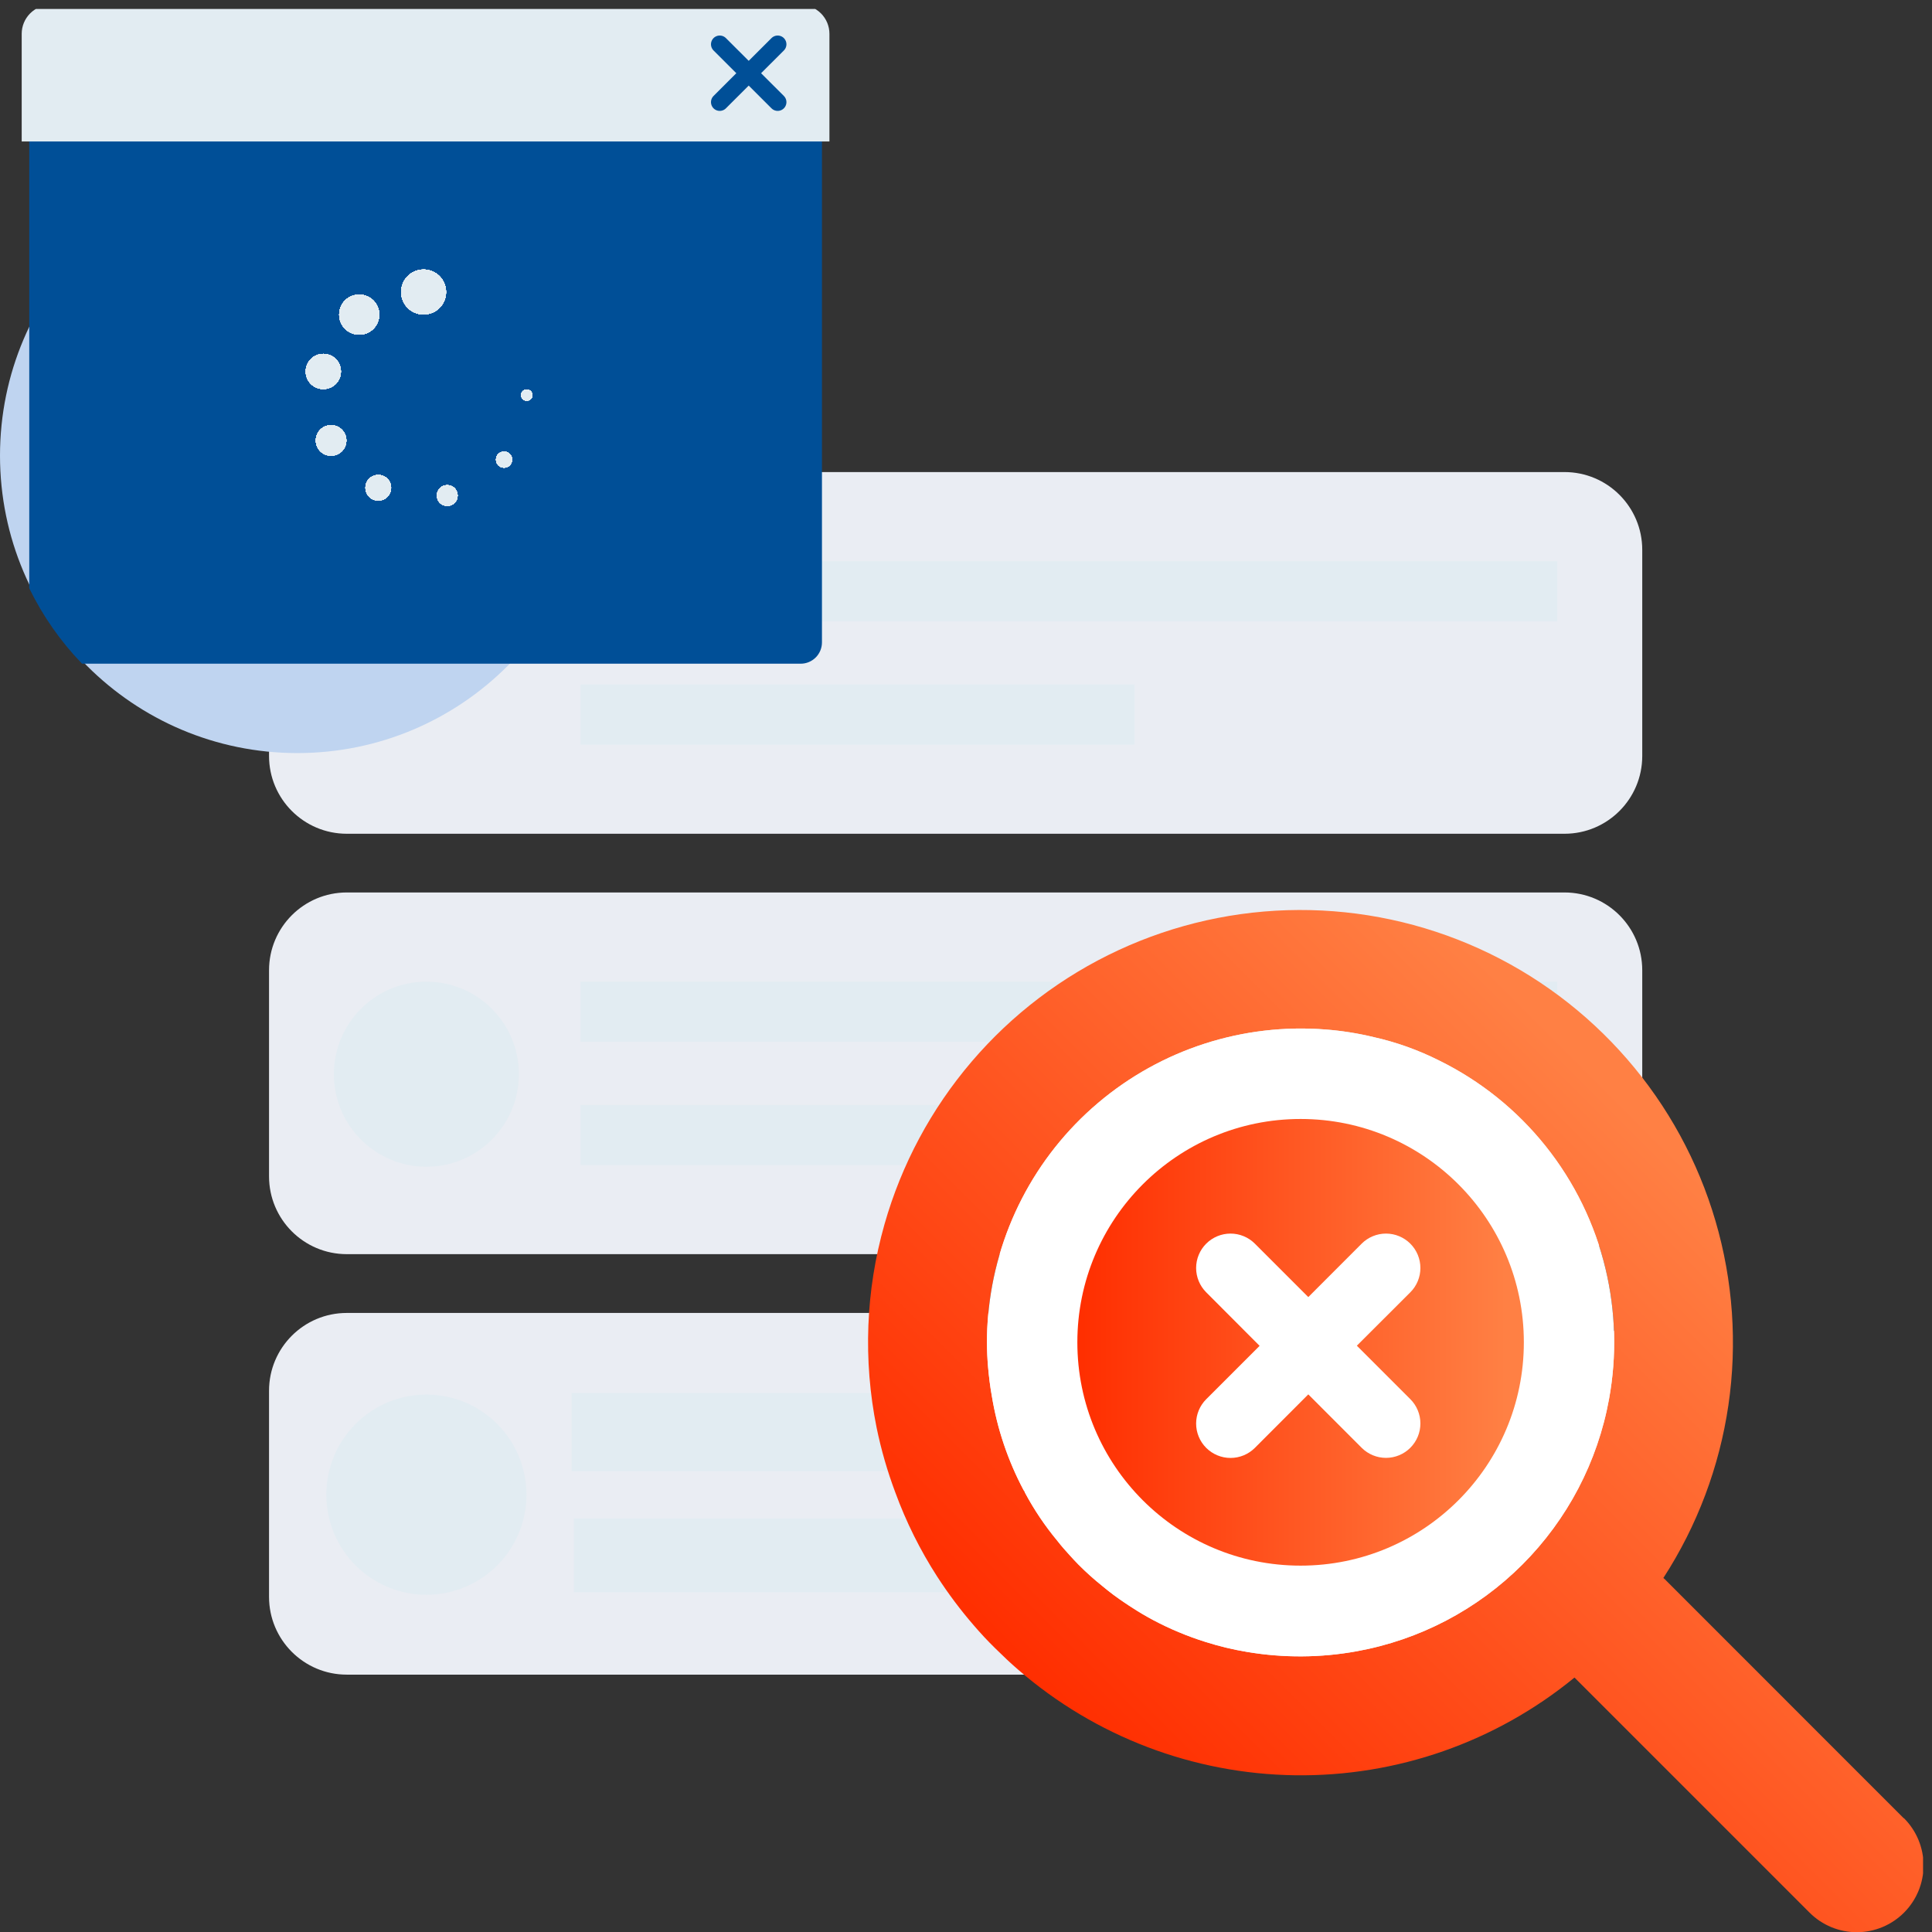 <svg width="162" height="162" viewBox="0 0 162 162" fill="none" xmlns="http://www.w3.org/2000/svg">
<rect x="0" y="0" width="162" height="162" fill="#333333" stroke="none"/>
<g clip-path="url(#clip0_386_7336)">
<path d="M131.185 74.834H29.078C25.478 74.834 22.559 77.754 22.559 81.356V98.64C22.559 102.242 25.478 105.162 29.078 105.162H131.185C134.785 105.162 137.704 102.242 137.704 98.64V81.356C137.704 77.754 134.785 74.834 131.185 74.834Z" fill="#EAEDF3"/>
<path d="M130.581 82.312H48.683V87.352H130.581V82.312Z" fill="#E2ECF2"/>
<path d="M95.133 92.651H48.683V97.691H95.133V92.651Z" fill="#E2ECF2"/>
<path d="M35.754 97.832C40.038 97.832 43.511 94.358 43.511 90.072C43.511 85.786 40.038 82.312 35.754 82.312C31.47 82.312 27.997 85.786 27.997 90.072C27.997 94.358 31.47 97.832 35.754 97.832Z" fill="#E2ECF2"/>
<path d="M131.185 110.092H29.078C25.478 110.092 22.559 113.012 22.559 116.614V133.898C22.559 137.5 25.478 140.42 29.078 140.42H131.185C134.785 140.42 137.704 137.5 137.704 133.898V116.614C137.704 113.012 134.785 110.092 131.185 110.092Z" fill="#EAEDF3"/>
<path d="M130.581 117.562H48.683V122.603H130.581V117.562Z" fill="#E2ECF2" stroke="#E2ECF2" stroke-width="1.517" stroke-miterlimit="10"/>
<path d="M95.133 127.902H48.683V132.942H95.133V127.902Z" fill="#E2ECF2" stroke="#E2ECF2" stroke-width="1.133" stroke-miterlimit="10"/>
<path d="M35.754 133.091C40.038 133.091 43.511 129.616 43.511 125.33C43.511 121.044 40.038 117.57 35.754 117.57C31.47 117.57 27.997 121.044 27.997 125.33C27.997 129.616 31.47 133.091 35.754 133.091Z" fill="#E2ECF2" stroke="#E2ECF2" stroke-width="1.267" stroke-miterlimit="10"/>
<path d="M131.185 39.583H29.078C25.478 39.583 22.559 42.503 22.559 46.105V63.389C22.559 66.991 25.478 69.911 29.078 69.911H131.185C134.785 69.911 137.704 66.991 137.704 63.389V46.105C137.704 42.503 134.785 39.583 131.185 39.583Z" fill="#EAEDF3"/>
<path d="M130.581 47.061H48.683V52.101H130.581V47.061Z" fill="#E2ECF2"/>
<path d="M95.133 57.393H48.683V62.433H95.133V57.393Z" fill="#E2ECF2"/>
<path d="M159.62 152.453L139.741 132.566C139.658 132.476 139.569 132.392 139.475 132.315C142.313 127.935 144.173 122.994 144.928 117.83C145.682 112.665 145.314 107.398 143.848 102.389C142.383 97.38 139.853 92.746 136.434 88.804C133.014 84.862 128.784 81.704 124.033 79.547C119.282 77.39 114.122 76.284 108.904 76.304C103.687 76.324 98.535 77.471 93.801 79.665C89.067 81.859 84.862 85.05 81.473 89.018C78.084 92.987 75.591 97.641 74.164 102.661C72.587 108.213 72.361 114.061 73.506 119.718C73.886 121.564 74.41 123.378 75.073 125.143C75.979 127.617 77.156 129.983 78.584 132.197C79.507 133.625 80.528 134.987 81.64 136.273C82.219 136.948 82.807 137.583 83.45 138.21C84.092 138.837 84.719 139.448 85.385 140.013C91.834 145.606 100.051 148.739 108.585 148.858C117.119 148.977 125.421 146.075 132.023 140.663L151.737 160.378C152.787 161.427 154.21 162.017 155.694 162.017C157.179 162.017 158.602 161.427 159.651 160.378C160.701 159.328 161.291 157.904 161.291 156.419C161.291 154.934 160.701 153.51 159.651 152.46L159.62 152.453ZM134.922 117.296C133.97 122.559 131.434 127.407 127.653 131.189C123.872 134.971 119.027 137.508 113.766 138.46C110.726 139.012 107.613 139.031 104.567 138.515C103.386 138.319 102.221 138.039 101.08 137.677C99.558 137.201 98.084 136.584 96.676 135.835C96.06 135.505 95.464 135.153 94.89 134.776C94.71 134.667 94.522 134.533 94.341 134.416C93.675 133.974 93.034 133.495 92.421 132.981C91.73 132.429 91.071 131.837 90.447 131.21C90.196 130.959 89.953 130.692 89.71 130.426C89.35 130.034 89.005 129.642 88.676 129.219C87.622 127.952 86.7 126.581 85.926 125.127C85.926 125.056 85.863 125.009 85.824 124.939C84.51 122.463 83.611 119.788 83.16 117.022C83.019 116.238 82.925 115.454 82.854 114.67C82.725 113.228 82.725 111.777 82.854 110.335C83.447 103.404 86.757 96.989 92.061 92.491C97.365 87.993 104.233 85.776 111.164 86.325C112.516 86.43 113.858 86.643 115.176 86.96C117.078 87.386 118.92 88.044 120.661 88.92C124.13 90.624 127.18 93.073 129.593 96.091C132.007 99.11 133.725 102.625 134.624 106.385C135.48 109.962 135.581 113.678 134.922 117.296Z" fill="url(#paint0_linear_386_7336)"/>
<path d="M134.922 117.296C133.97 122.559 131.434 127.406 127.653 131.188C123.872 134.971 119.027 137.508 113.766 138.46C110.726 139.012 107.613 139.03 104.567 138.515C103.386 138.319 102.221 138.039 101.08 137.676C99.558 137.2 98.084 136.584 96.676 135.834C96.06 135.505 95.464 135.152 94.89 134.776C94.71 134.666 94.521 134.533 94.341 134.415C93.675 133.973 93.034 133.495 92.421 132.981C91.73 132.428 91.071 131.837 90.447 131.209C90.196 130.959 89.953 130.692 89.71 130.425C89.35 130.034 89.005 129.642 88.676 129.218C87.622 127.952 86.7 126.581 85.926 125.127C85.926 125.056 85.863 125.009 85.824 124.938C84.51 122.462 83.611 119.788 83.16 117.021C83.019 116.237 82.925 115.454 82.854 114.67C82.725 113.228 82.725 111.777 82.854 110.335C83.447 103.404 86.757 96.989 92.061 92.491C97.365 87.992 104.232 85.776 111.164 86.325C112.516 86.43 113.858 86.642 115.176 86.96C117.078 87.386 118.92 88.044 120.661 88.919C124.13 90.623 127.18 93.072 129.593 96.091C132.007 99.11 133.725 102.625 134.624 106.384C135.48 109.961 135.581 113.677 134.922 117.296Z" fill="white"/>
<path d="M24.933 63.146C38.703 63.146 49.866 51.979 49.866 38.203C49.866 24.428 38.703 13.261 24.933 13.261C11.163 13.261 0 24.428 0 38.203C0 51.979 11.163 63.146 24.933 63.146Z" fill="#BFD4F0"/>
<path d="M68.922 11.23V53.865C68.922 54.339 68.734 54.794 68.399 55.129C68.064 55.464 67.61 55.652 67.136 55.652H6.88C5.081 53.789 3.587 51.655 2.453 49.327V11.23H68.922Z" fill="#004F97"/>
<path d="M68.915 2.835V11.23H2.453V2.835C2.453 2.362 2.64 1.909 2.973 1.574C3.306 1.239 3.759 1.05 4.231 1.048H67.136C67.609 1.05 68.061 1.239 68.394 1.574C68.728 1.909 68.915 2.362 68.915 2.835Z" fill="#E2ECF2" stroke="#E2ECF2" stroke-width="1.267" stroke-miterlimit="10"/>
<path d="M60.35 3.713L65.209 8.565" stroke="#004F97" stroke-width="1.467" stroke-linecap="round" stroke-linejoin="round"/>
<path d="M65.209 3.713L60.35 8.565" stroke="#004F97" stroke-width="1.467" stroke-linecap="round" stroke-linejoin="round"/>
<path d="M35.519 26.367C36.558 26.367 37.4 25.524 37.4 24.485C37.4 23.447 36.558 22.604 35.519 22.604C34.48 22.604 33.639 23.447 33.639 24.485C33.639 25.524 34.48 26.367 35.519 26.367Z" fill="#E2ECF2"/>
<path d="M35.519 26.367C36.558 26.367 37.4 25.524 37.4 24.485C37.4 23.447 36.558 22.604 35.519 22.604C34.48 22.604 33.639 23.447 33.639 24.485C33.639 25.524 34.48 26.367 35.519 26.367Z" fill="#E2ECF2"/>
<path d="M35.519 26.367C36.558 26.367 37.4 25.524 37.4 24.485C37.4 23.447 36.558 22.604 35.519 22.604C34.48 22.604 33.639 23.447 33.639 24.485C33.639 25.524 34.48 26.367 35.519 26.367Z" fill="#E2ECF2"/>
<path d="M35.519 26.367C36.558 26.367 37.4 25.524 37.4 24.485C37.4 23.447 36.558 22.604 35.519 22.604C34.48 22.604 33.639 23.447 33.639 24.485C33.639 25.524 34.48 26.367 35.519 26.367Z" fill="#E2ECF2"/>
<path d="M35.519 26.367C36.558 26.367 37.4 25.524 37.4 24.485C37.4 23.447 36.558 22.604 35.519 22.604C34.48 22.604 33.639 23.447 33.639 24.485C33.639 25.524 34.48 26.367 35.519 26.367Z" fill="#E2ECF2"/>
<path d="M35.519 26.367C36.558 26.367 37.4 25.524 37.4 24.485C37.4 23.447 36.558 22.604 35.519 22.604C34.48 22.604 33.639 23.447 33.639 24.485C33.639 25.524 34.48 26.367 35.519 26.367Z" fill="#E2ECF2"/>
<path d="M35.519 26.367C36.558 26.367 37.4 25.524 37.4 24.485C37.4 23.447 36.558 22.604 35.519 22.604C34.48 22.604 33.639 23.447 33.639 24.485C33.639 25.524 34.48 26.367 35.519 26.367Z" fill="#E2ECF2"/>
<path d="M35.519 26.367C36.558 26.367 37.4 25.524 37.4 24.485C37.4 23.447 36.558 22.604 35.519 22.604C34.48 22.604 33.639 23.447 33.639 24.485C33.639 25.524 34.48 26.367 35.519 26.367Z" fill="#E2ECF2"/>
<path d="M35.519 26.367C36.558 26.367 37.4 25.524 37.4 24.485C37.4 23.447 36.558 22.604 35.519 22.604C34.48 22.604 33.639 23.447 33.639 24.485C33.639 25.524 34.48 26.367 35.519 26.367Z" fill="#E2ECF2"/>
<path d="M35.519 26.367C36.558 26.367 37.4 25.524 37.4 24.485C37.4 23.447 36.558 22.604 35.519 22.604C34.48 22.604 33.639 23.447 33.639 24.485C33.639 25.524 34.48 26.367 35.519 26.367Z" fill="#E2ECF2"/>
<path d="M35.519 26.367C36.558 26.367 37.4 25.524 37.4 24.485C37.4 23.447 36.558 22.604 35.519 22.604C34.48 22.604 33.639 23.447 33.639 24.485C33.639 25.524 34.48 26.367 35.519 26.367Z" fill="#E2ECF2"/>
<path d="M35.519 26.367C36.558 26.367 37.4 25.524 37.4 24.485C37.4 23.447 36.558 22.604 35.519 22.604C34.48 22.604 33.639 23.447 33.639 24.485C33.639 25.524 34.48 26.367 35.519 26.367Z" fill="#E2ECF2"/>
<path d="M35.519 26.367C36.558 26.367 37.4 25.524 37.4 24.485C37.4 23.447 36.558 22.604 35.519 22.604C34.48 22.604 33.639 23.447 33.639 24.485C33.639 25.524 34.48 26.367 35.519 26.367Z" fill="#E2ECF2"/>
<path d="M35.519 26.367C36.558 26.367 37.4 25.524 37.4 24.485C37.4 23.447 36.558 22.604 35.519 22.604C34.48 22.604 33.639 23.447 33.639 24.485C33.639 25.524 34.48 26.367 35.519 26.367Z" fill="#E2ECF2"/>
<path d="M35.519 26.367C36.558 26.367 37.4 25.524 37.4 24.485C37.4 23.447 36.558 22.604 35.519 22.604C34.48 22.604 33.639 23.447 33.639 24.485C33.639 25.524 34.48 26.367 35.519 26.367Z" fill="#E2ECF2"/>
<path d="M35.519 26.367C36.558 26.367 37.4 25.524 37.4 24.485C37.4 23.447 36.558 22.604 35.519 22.604C34.48 22.604 33.639 23.447 33.639 24.485C33.639 25.524 34.48 26.367 35.519 26.367Z" fill="#E2ECF2"/>
<path d="M35.519 26.367C36.558 26.367 37.4 25.524 37.4 24.485C37.4 23.447 36.558 22.604 35.519 22.604C34.48 22.604 33.639 23.447 33.639 24.485C33.639 25.524 34.48 26.367 35.519 26.367Z" fill="#E2ECF2"/>
<path d="M35.519 26.367C36.558 26.367 37.4 25.524 37.4 24.485C37.4 23.447 36.558 22.604 35.519 22.604C34.48 22.604 33.639 23.447 33.639 24.485C33.639 25.524 34.48 26.367 35.519 26.367Z" fill="#E2ECF2"/>
<path d="M35.519 26.367C36.558 26.367 37.4 25.524 37.4 24.485C37.4 23.447 36.558 22.604 35.519 22.604C34.48 22.604 33.639 23.447 33.639 24.485C33.639 25.524 34.48 26.367 35.519 26.367Z" fill="#E2ECF2"/>
<path d="M35.519 26.367C36.558 26.367 37.4 25.524 37.4 24.485C37.4 23.447 36.558 22.604 35.519 22.604C34.48 22.604 33.639 23.447 33.639 24.485C33.639 25.524 34.48 26.367 35.519 26.367Z" fill="#E2ECF2"/>
<path d="M35.519 26.367C36.558 26.367 37.4 25.524 37.4 24.485C37.4 23.447 36.558 22.604 35.519 22.604C34.48 22.604 33.639 23.447 33.639 24.485C33.639 25.524 34.48 26.367 35.519 26.367Z" fill="#E2ECF2"/>
<path d="M35.519 26.367C36.558 26.367 37.4 25.524 37.4 24.485C37.4 23.447 36.558 22.604 35.519 22.604C34.48 22.604 33.639 23.447 33.639 24.485C33.639 25.524 34.48 26.367 35.519 26.367Z" fill="#E2ECF2"/>
<path d="M30.12 28.06C31.046 28.06 31.797 27.309 31.797 26.383C31.797 25.456 31.046 24.705 30.12 24.705C29.194 24.705 28.443 25.456 28.443 26.383C28.443 27.309 29.194 28.06 30.12 28.06Z" fill="#E2ECF2"/>
<path d="M30.12 28.06C31.046 28.06 31.797 27.309 31.797 26.383C31.797 25.456 31.046 24.705 30.12 24.705C29.194 24.705 28.443 25.456 28.443 26.383C28.443 27.309 29.194 28.06 30.12 28.06Z" fill="#E2ECF2"/>
<path d="M30.12 28.06C31.046 28.06 31.797 27.309 31.797 26.383C31.797 25.456 31.046 24.705 30.12 24.705C29.194 24.705 28.443 25.456 28.443 26.383C28.443 27.309 29.194 28.06 30.12 28.06Z" fill="#E2ECF2"/>
<path d="M30.12 28.06C31.046 28.06 31.797 27.309 31.797 26.383C31.797 25.456 31.046 24.705 30.12 24.705C29.194 24.705 28.443 25.456 28.443 26.383C28.443 27.309 29.194 28.06 30.12 28.06Z" fill="#E2ECF2"/>
<path d="M30.12 28.06C31.046 28.06 31.797 27.309 31.797 26.383C31.797 25.456 31.046 24.705 30.12 24.705C29.194 24.705 28.443 25.456 28.443 26.383C28.443 27.309 29.194 28.06 30.12 28.06Z" fill="#E2ECF2"/>
<path d="M30.12 28.06C31.046 28.06 31.797 27.309 31.797 26.383C31.797 25.456 31.046 24.705 30.12 24.705C29.194 24.705 28.443 25.456 28.443 26.383C28.443 27.309 29.194 28.06 30.12 28.06Z" fill="#E2ECF2"/>
<path d="M30.12 28.06C31.046 28.06 31.797 27.309 31.797 26.383C31.797 25.456 31.046 24.705 30.12 24.705C29.194 24.705 28.443 25.456 28.443 26.383C28.443 27.309 29.194 28.06 30.12 28.06Z" fill="#E2ECF2"/>
<path d="M30.12 28.06C31.046 28.06 31.797 27.309 31.797 26.383C31.797 25.456 31.046 24.705 30.12 24.705C29.194 24.705 28.443 25.456 28.443 26.383C28.443 27.309 29.194 28.06 30.12 28.06Z" fill="#E2ECF2"/>
<path d="M30.12 28.06C31.046 28.06 31.797 27.309 31.797 26.383C31.797 25.456 31.046 24.705 30.12 24.705C29.194 24.705 28.443 25.456 28.443 26.383C28.443 27.309 29.194 28.06 30.12 28.06Z" fill="#E2ECF2"/>
<path d="M30.12 28.06C31.046 28.06 31.797 27.309 31.797 26.383C31.797 25.456 31.046 24.705 30.12 24.705C29.194 24.705 28.443 25.456 28.443 26.383C28.443 27.309 29.194 28.06 30.12 28.06Z" fill="#E2ECF2"/>
<path d="M30.12 28.06C31.046 28.06 31.797 27.309 31.797 26.383C31.797 25.456 31.046 24.705 30.12 24.705C29.194 24.705 28.443 25.456 28.443 26.383C28.443 27.309 29.194 28.06 30.12 28.06Z" fill="#E2ECF2"/>
<path d="M30.12 28.06C31.046 28.06 31.797 27.309 31.797 26.383C31.797 25.456 31.046 24.705 30.12 24.705C29.194 24.705 28.443 25.456 28.443 26.383C28.443 27.309 29.194 28.06 30.12 28.06Z" fill="#E2ECF2"/>
<path d="M30.12 28.06C31.046 28.06 31.797 27.309 31.797 26.383C31.797 25.456 31.046 24.705 30.12 24.705C29.194 24.705 28.443 25.456 28.443 26.383C28.443 27.309 29.194 28.06 30.12 28.06Z" fill="#E2ECF2"/>
<path d="M30.12 28.06C31.046 28.06 31.797 27.309 31.797 26.383C31.797 25.456 31.046 24.705 30.12 24.705C29.194 24.705 28.443 25.456 28.443 26.383C28.443 27.309 29.194 28.06 30.12 28.06Z" fill="#E2ECF2"/>
<path d="M30.12 28.06C31.046 28.06 31.797 27.309 31.797 26.383C31.797 25.456 31.046 24.705 30.12 24.705C29.194 24.705 28.443 25.456 28.443 26.383C28.443 27.309 29.194 28.06 30.12 28.06Z" fill="#E2ECF2"/>
<path d="M30.12 28.06C31.046 28.06 31.797 27.309 31.797 26.383C31.797 25.456 31.046 24.705 30.12 24.705C29.194 24.705 28.443 25.456 28.443 26.383C28.443 27.309 29.194 28.06 30.12 28.06Z" fill="#E2ECF2"/>
<path d="M30.12 28.06C31.046 28.06 31.797 27.309 31.797 26.383C31.797 25.456 31.046 24.705 30.12 24.705C29.194 24.705 28.443 25.456 28.443 26.383C28.443 27.309 29.194 28.06 30.12 28.06Z" fill="#E2ECF2"/>
<path d="M30.12 28.06C31.046 28.06 31.797 27.309 31.797 26.383C31.797 25.456 31.046 24.705 30.12 24.705C29.194 24.705 28.443 25.456 28.443 26.383C28.443 27.309 29.194 28.06 30.12 28.06Z" fill="#E2ECF2"/>
<path d="M30.12 28.06C31.046 28.06 31.797 27.309 31.797 26.383C31.797 25.456 31.046 24.705 30.12 24.705C29.194 24.705 28.443 25.456 28.443 26.383C28.443 27.309 29.194 28.06 30.12 28.06Z" fill="#E2ECF2"/>
<path d="M30.12 28.06C31.046 28.06 31.797 27.309 31.797 26.383C31.797 25.456 31.046 24.705 30.12 24.705C29.194 24.705 28.443 25.456 28.443 26.383C28.443 27.309 29.194 28.06 30.12 28.06Z" fill="#E2ECF2"/>
<path d="M30.12 28.06C31.046 28.06 31.797 27.309 31.797 26.383C31.797 25.456 31.046 24.705 30.12 24.705C29.194 24.705 28.443 25.456 28.443 26.383C28.443 27.309 29.194 28.06 30.12 28.06Z" fill="#E2ECF2"/>
<path d="M30.12 28.06C31.046 28.06 31.797 27.309 31.797 26.383C31.797 25.456 31.046 24.705 30.12 24.705C29.194 24.705 28.443 25.456 28.443 26.383C28.443 27.309 29.194 28.06 30.12 28.06Z" fill="#E2ECF2"/>
<path d="M27.111 32.622C27.925 32.622 28.584 31.963 28.584 31.149C28.584 30.335 27.925 29.675 27.111 29.675C26.298 29.675 25.638 30.335 25.638 31.149C25.638 31.963 26.298 32.622 27.111 32.622Z" fill="#E2ECF2"/>
<path d="M27.111 32.622C27.925 32.622 28.584 31.963 28.584 31.149C28.584 30.335 27.925 29.675 27.111 29.675C26.298 29.675 25.638 30.335 25.638 31.149C25.638 31.963 26.298 32.622 27.111 32.622Z" fill="#E2ECF2"/>
<path d="M27.111 32.622C27.925 32.622 28.584 31.963 28.584 31.149C28.584 30.335 27.925 29.675 27.111 29.675C26.298 29.675 25.638 30.335 25.638 31.149C25.638 31.963 26.298 32.622 27.111 32.622Z" fill="#E2ECF2"/>
<path d="M27.111 32.622C27.925 32.622 28.584 31.963 28.584 31.149C28.584 30.335 27.925 29.675 27.111 29.675C26.298 29.675 25.638 30.335 25.638 31.149C25.638 31.963 26.298 32.622 27.111 32.622Z" fill="#E2ECF2"/>
<path d="M27.111 32.622C27.925 32.622 28.584 31.963 28.584 31.149C28.584 30.335 27.925 29.675 27.111 29.675C26.298 29.675 25.638 30.335 25.638 31.149C25.638 31.963 26.298 32.622 27.111 32.622Z" fill="#E2ECF2"/>
<path d="M27.111 32.622C27.925 32.622 28.584 31.963 28.584 31.149C28.584 30.335 27.925 29.675 27.111 29.675C26.298 29.675 25.638 30.335 25.638 31.149C25.638 31.963 26.298 32.622 27.111 32.622Z" fill="#E2ECF2"/>
<path d="M27.111 32.622C27.925 32.622 28.584 31.963 28.584 31.149C28.584 30.335 27.925 29.675 27.111 29.675C26.298 29.675 25.638 30.335 25.638 31.149C25.638 31.963 26.298 32.622 27.111 32.622Z" fill="#E2ECF2"/>
<path d="M27.111 32.622C27.925 32.622 28.584 31.963 28.584 31.149C28.584 30.335 27.925 29.675 27.111 29.675C26.298 29.675 25.638 30.335 25.638 31.149C25.638 31.963 26.298 32.622 27.111 32.622Z" fill="#E2ECF2"/>
<path d="M27.111 32.622C27.925 32.622 28.584 31.963 28.584 31.149C28.584 30.335 27.925 29.675 27.111 29.675C26.298 29.675 25.638 30.335 25.638 31.149C25.638 31.963 26.298 32.622 27.111 32.622Z" fill="#E2ECF2"/>
<path d="M27.111 32.622C27.925 32.622 28.584 31.963 28.584 31.149C28.584 30.335 27.925 29.675 27.111 29.675C26.298 29.675 25.638 30.335 25.638 31.149C25.638 31.963 26.298 32.622 27.111 32.622Z" fill="#E2ECF2"/>
<path d="M27.111 32.622C27.925 32.622 28.584 31.963 28.584 31.149C28.584 30.335 27.925 29.675 27.111 29.675C26.298 29.675 25.638 30.335 25.638 31.149C25.638 31.963 26.298 32.622 27.111 32.622Z" fill="#E2ECF2"/>
<path d="M27.111 32.622C27.925 32.622 28.584 31.963 28.584 31.149C28.584 30.335 27.925 29.675 27.111 29.675C26.298 29.675 25.638 30.335 25.638 31.149C25.638 31.963 26.298 32.622 27.111 32.622Z" fill="#E2ECF2"/>
<path d="M27.111 32.622C27.925 32.622 28.584 31.963 28.584 31.149C28.584 30.335 27.925 29.675 27.111 29.675C26.298 29.675 25.638 30.335 25.638 31.149C25.638 31.963 26.298 32.622 27.111 32.622Z" fill="#E2ECF2"/>
<path d="M27.111 32.622C27.925 32.622 28.584 31.963 28.584 31.149C28.584 30.335 27.925 29.675 27.111 29.675C26.298 29.675 25.638 30.335 25.638 31.149C25.638 31.963 26.298 32.622 27.111 32.622Z" fill="#E2ECF2"/>
<path d="M27.111 32.622C27.925 32.622 28.584 31.963 28.584 31.149C28.584 30.335 27.925 29.675 27.111 29.675C26.298 29.675 25.638 30.335 25.638 31.149C25.638 31.963 26.298 32.622 27.111 32.622Z" fill="#E2ECF2"/>
<path d="M27.111 32.622C27.925 32.622 28.584 31.963 28.584 31.149C28.584 30.335 27.925 29.675 27.111 29.675C26.298 29.675 25.638 30.335 25.638 31.149C25.638 31.963 26.298 32.622 27.111 32.622Z" fill="#E2ECF2"/>
<path d="M27.111 32.622C27.925 32.622 28.584 31.963 28.584 31.149C28.584 30.335 27.925 29.675 27.111 29.675C26.298 29.675 25.638 30.335 25.638 31.149C25.638 31.963 26.298 32.622 27.111 32.622Z" fill="#E2ECF2"/>
<path d="M27.111 32.622C27.925 32.622 28.584 31.963 28.584 31.149C28.584 30.335 27.925 29.675 27.111 29.675C26.298 29.675 25.638 30.335 25.638 31.149C25.638 31.963 26.298 32.622 27.111 32.622Z" fill="#E2ECF2"/>
<path d="M27.111 32.622C27.925 32.622 28.584 31.963 28.584 31.149C28.584 30.335 27.925 29.675 27.111 29.675C26.298 29.675 25.638 30.335 25.638 31.149C25.638 31.963 26.298 32.622 27.111 32.622Z" fill="#E2ECF2"/>
<path d="M27.111 32.622C27.925 32.622 28.584 31.963 28.584 31.149C28.584 30.335 27.925 29.675 27.111 29.675C26.298 29.675 25.638 30.335 25.638 31.149C25.638 31.963 26.298 32.622 27.111 32.622Z" fill="#E2ECF2"/>
<path d="M27.111 32.622C27.925 32.622 28.584 31.963 28.584 31.149C28.584 30.335 27.925 29.675 27.111 29.675C26.298 29.675 25.638 30.335 25.638 31.149C25.638 31.963 26.298 32.622 27.111 32.622Z" fill="#E2ECF2"/>
<path d="M27.111 32.622C27.925 32.622 28.584 31.963 28.584 31.149C28.584 30.335 27.925 29.675 27.111 29.675C26.298 29.675 25.638 30.335 25.638 31.149C25.638 31.963 26.298 32.622 27.111 32.622Z" fill="#E2ECF2"/>
<path d="M27.762 38.211C28.467 38.211 29.039 37.639 29.039 36.933C29.039 36.228 28.467 35.656 27.762 35.656C27.056 35.656 26.485 36.228 26.485 36.933C26.485 37.639 27.056 38.211 27.762 38.211Z" fill="#E2ECF2"/>
<path d="M27.762 38.211C28.467 38.211 29.039 37.639 29.039 36.933C29.039 36.228 28.467 35.656 27.762 35.656C27.056 35.656 26.485 36.228 26.485 36.933C26.485 37.639 27.056 38.211 27.762 38.211Z" fill="#E2ECF2"/>
<path d="M27.762 38.211C28.467 38.211 29.039 37.639 29.039 36.933C29.039 36.228 28.467 35.656 27.762 35.656C27.056 35.656 26.485 36.228 26.485 36.933C26.485 37.639 27.056 38.211 27.762 38.211Z" fill="#E2ECF2"/>
<path d="M27.762 38.211C28.467 38.211 29.039 37.639 29.039 36.933C29.039 36.228 28.467 35.656 27.762 35.656C27.056 35.656 26.485 36.228 26.485 36.933C26.485 37.639 27.056 38.211 27.762 38.211Z" fill="#E2ECF2"/>
<path d="M27.762 38.211C28.467 38.211 29.039 37.639 29.039 36.933C29.039 36.228 28.467 35.656 27.762 35.656C27.056 35.656 26.485 36.228 26.485 36.933C26.485 37.639 27.056 38.211 27.762 38.211Z" fill="#E2ECF2"/>
<path d="M27.762 38.211C28.467 38.211 29.039 37.639 29.039 36.933C29.039 36.228 28.467 35.656 27.762 35.656C27.056 35.656 26.485 36.228 26.485 36.933C26.485 37.639 27.056 38.211 27.762 38.211Z" fill="#E2ECF2"/>
<path d="M27.762 38.211C28.467 38.211 29.039 37.639 29.039 36.933C29.039 36.228 28.467 35.656 27.762 35.656C27.056 35.656 26.485 36.228 26.485 36.933C26.485 37.639 27.056 38.211 27.762 38.211Z" fill="#E2ECF2"/>
<path d="M27.762 38.211C28.467 38.211 29.039 37.639 29.039 36.933C29.039 36.228 28.467 35.656 27.762 35.656C27.056 35.656 26.485 36.228 26.485 36.933C26.485 37.639 27.056 38.211 27.762 38.211Z" fill="#E2ECF2"/>
<path d="M27.762 38.211C28.467 38.211 29.039 37.639 29.039 36.933C29.039 36.228 28.467 35.656 27.762 35.656C27.056 35.656 26.485 36.228 26.485 36.933C26.485 37.639 27.056 38.211 27.762 38.211Z" fill="#E2ECF2"/>
<path d="M27.762 38.211C28.467 38.211 29.039 37.639 29.039 36.933C29.039 36.228 28.467 35.656 27.762 35.656C27.056 35.656 26.485 36.228 26.485 36.933C26.485 37.639 27.056 38.211 27.762 38.211Z" fill="#E2ECF2"/>
<path d="M27.762 38.211C28.467 38.211 29.039 37.639 29.039 36.933C29.039 36.228 28.467 35.656 27.762 35.656C27.056 35.656 26.485 36.228 26.485 36.933C26.485 37.639 27.056 38.211 27.762 38.211Z" fill="#E2ECF2"/>
<path d="M27.762 38.211C28.467 38.211 29.039 37.639 29.039 36.933C29.039 36.228 28.467 35.656 27.762 35.656C27.056 35.656 26.485 36.228 26.485 36.933C26.485 37.639 27.056 38.211 27.762 38.211Z" fill="#E2ECF2"/>
<path d="M27.762 38.211C28.467 38.211 29.039 37.639 29.039 36.933C29.039 36.228 28.467 35.656 27.762 35.656C27.056 35.656 26.485 36.228 26.485 36.933C26.485 37.639 27.056 38.211 27.762 38.211Z" fill="#E2ECF2"/>
<path d="M27.762 38.211C28.467 38.211 29.039 37.639 29.039 36.933C29.039 36.228 28.467 35.656 27.762 35.656C27.056 35.656 26.485 36.228 26.485 36.933C26.485 37.639 27.056 38.211 27.762 38.211Z" fill="#E2ECF2"/>
<path d="M27.762 38.211C28.467 38.211 29.039 37.639 29.039 36.933C29.039 36.228 28.467 35.656 27.762 35.656C27.056 35.656 26.485 36.228 26.485 36.933C26.485 37.639 27.056 38.211 27.762 38.211Z" fill="#E2ECF2"/>
<path d="M27.762 38.211C28.467 38.211 29.039 37.639 29.039 36.933C29.039 36.228 28.467 35.656 27.762 35.656C27.056 35.656 26.485 36.228 26.485 36.933C26.485 37.639 27.056 38.211 27.762 38.211Z" fill="#E2ECF2"/>
<path d="M27.762 38.211C28.467 38.211 29.039 37.639 29.039 36.933C29.039 36.228 28.467 35.656 27.762 35.656C27.056 35.656 26.485 36.228 26.485 36.933C26.485 37.639 27.056 38.211 27.762 38.211Z" fill="#E2ECF2"/>
<path d="M27.762 38.211C28.467 38.211 29.039 37.639 29.039 36.933C29.039 36.228 28.467 35.656 27.762 35.656C27.056 35.656 26.485 36.228 26.485 36.933C26.485 37.639 27.056 38.211 27.762 38.211Z" fill="#E2ECF2"/>
<path d="M27.762 38.211C28.467 38.211 29.039 37.639 29.039 36.933C29.039 36.228 28.467 35.656 27.762 35.656C27.056 35.656 26.485 36.228 26.485 36.933C26.485 37.639 27.056 38.211 27.762 38.211Z" fill="#E2ECF2"/>
<path d="M27.762 38.211C28.467 38.211 29.039 37.639 29.039 36.933C29.039 36.228 28.467 35.656 27.762 35.656C27.056 35.656 26.485 36.228 26.485 36.933C26.485 37.639 27.056 38.211 27.762 38.211Z" fill="#E2ECF2"/>
<path d="M27.762 38.211C28.467 38.211 29.039 37.639 29.039 36.933C29.039 36.228 28.467 35.656 27.762 35.656C27.056 35.656 26.485 36.228 26.485 36.933C26.485 37.639 27.056 38.211 27.762 38.211Z" fill="#E2ECF2"/>
<path d="M27.762 38.211C28.467 38.211 29.039 37.639 29.039 36.933C29.039 36.228 28.467 35.656 27.762 35.656C27.056 35.656 26.485 36.228 26.485 36.933C26.485 37.639 27.056 38.211 27.762 38.211Z" fill="#E2ECF2"/>
<path d="M31.719 41.974C32.312 41.974 32.792 41.493 32.792 40.9C32.792 40.307 32.312 39.826 31.719 39.826C31.126 39.826 30.645 40.307 30.645 40.9C30.645 41.493 31.126 41.974 31.719 41.974Z" fill="#E2ECF2"/>
<path d="M31.719 41.974C32.312 41.974 32.792 41.493 32.792 40.9C32.792 40.307 32.312 39.826 31.719 39.826C31.126 39.826 30.645 40.307 30.645 40.9C30.645 41.493 31.126 41.974 31.719 41.974Z" fill="#E2ECF2"/>
<path d="M31.719 41.974C32.312 41.974 32.792 41.493 32.792 40.9C32.792 40.307 32.312 39.826 31.719 39.826C31.126 39.826 30.645 40.307 30.645 40.9C30.645 41.493 31.126 41.974 31.719 41.974Z" fill="#E2ECF2"/>
<path d="M31.719 41.974C32.312 41.974 32.792 41.493 32.792 40.9C32.792 40.307 32.312 39.826 31.719 39.826C31.126 39.826 30.645 40.307 30.645 40.9C30.645 41.493 31.126 41.974 31.719 41.974Z" fill="#E2ECF2"/>
<path d="M31.719 41.974C32.312 41.974 32.792 41.493 32.792 40.9C32.792 40.307 32.312 39.826 31.719 39.826C31.126 39.826 30.645 40.307 30.645 40.9C30.645 41.493 31.126 41.974 31.719 41.974Z" fill="#E2ECF2"/>
<path d="M31.719 41.974C32.312 41.974 32.792 41.493 32.792 40.9C32.792 40.307 32.312 39.826 31.719 39.826C31.126 39.826 30.645 40.307 30.645 40.9C30.645 41.493 31.126 41.974 31.719 41.974Z" fill="#E2ECF2"/>
<path d="M31.719 41.974C32.312 41.974 32.792 41.493 32.792 40.9C32.792 40.307 32.312 39.826 31.719 39.826C31.126 39.826 30.645 40.307 30.645 40.9C30.645 41.493 31.126 41.974 31.719 41.974Z" fill="#E2ECF2"/>
<path d="M31.719 41.974C32.312 41.974 32.792 41.493 32.792 40.9C32.792 40.307 32.312 39.826 31.719 39.826C31.126 39.826 30.645 40.307 30.645 40.9C30.645 41.493 31.126 41.974 31.719 41.974Z" fill="#E2ECF2"/>
<path d="M31.719 41.974C32.312 41.974 32.792 41.493 32.792 40.9C32.792 40.307 32.312 39.826 31.719 39.826C31.126 39.826 30.645 40.307 30.645 40.9C30.645 41.493 31.126 41.974 31.719 41.974Z" fill="#E2ECF2"/>
<path d="M31.719 41.974C32.312 41.974 32.792 41.493 32.792 40.9C32.792 40.307 32.312 39.826 31.719 39.826C31.126 39.826 30.645 40.307 30.645 40.9C30.645 41.493 31.126 41.974 31.719 41.974Z" fill="#E2ECF2"/>
<path d="M31.719 41.974C32.312 41.974 32.792 41.493 32.792 40.9C32.792 40.307 32.312 39.826 31.719 39.826C31.126 39.826 30.645 40.307 30.645 40.9C30.645 41.493 31.126 41.974 31.719 41.974Z" fill="#E2ECF2"/>
<path d="M31.719 41.974C32.312 41.974 32.792 41.493 32.792 40.9C32.792 40.307 32.312 39.826 31.719 39.826C31.126 39.826 30.645 40.307 30.645 40.9C30.645 41.493 31.126 41.974 31.719 41.974Z" fill="#E2ECF2"/>
<path d="M31.719 41.974C32.312 41.974 32.792 41.493 32.792 40.9C32.792 40.307 32.312 39.826 31.719 39.826C31.126 39.826 30.645 40.307 30.645 40.9C30.645 41.493 31.126 41.974 31.719 41.974Z" fill="#E2ECF2"/>
<path d="M31.719 41.974C32.312 41.974 32.792 41.493 32.792 40.9C32.792 40.307 32.312 39.826 31.719 39.826C31.126 39.826 30.645 40.307 30.645 40.9C30.645 41.493 31.126 41.974 31.719 41.974Z" fill="#E2ECF2"/>
<path d="M31.719 41.974C32.312 41.974 32.792 41.493 32.792 40.9C32.792 40.307 32.312 39.826 31.719 39.826C31.126 39.826 30.645 40.307 30.645 40.9C30.645 41.493 31.126 41.974 31.719 41.974Z" fill="#E2ECF2"/>
<path d="M31.719 41.974C32.312 41.974 32.792 41.493 32.792 40.9C32.792 40.307 32.312 39.826 31.719 39.826C31.126 39.826 30.645 40.307 30.645 40.9C30.645 41.493 31.126 41.974 31.719 41.974Z" fill="#E2ECF2"/>
<path d="M31.719 41.974C32.312 41.974 32.792 41.493 32.792 40.9C32.792 40.307 32.312 39.826 31.719 39.826C31.126 39.826 30.645 40.307 30.645 40.9C30.645 41.493 31.126 41.974 31.719 41.974Z" fill="#E2ECF2"/>
<path d="M31.719 41.974C32.312 41.974 32.792 41.493 32.792 40.9C32.792 40.307 32.312 39.826 31.719 39.826C31.126 39.826 30.645 40.307 30.645 40.9C30.645 41.493 31.126 41.974 31.719 41.974Z" fill="#E2ECF2"/>
<path d="M31.719 41.974C32.312 41.974 32.792 41.493 32.792 40.9C32.792 40.307 32.312 39.826 31.719 39.826C31.126 39.826 30.645 40.307 30.645 40.9C30.645 41.493 31.126 41.974 31.719 41.974Z" fill="#E2ECF2"/>
<path d="M31.719 41.974C32.312 41.974 32.792 41.493 32.792 40.9C32.792 40.307 32.312 39.826 31.719 39.826C31.126 39.826 30.645 40.307 30.645 40.9C30.645 41.493 31.126 41.974 31.719 41.974Z" fill="#E2ECF2"/>
<path d="M31.719 41.974C32.312 41.974 32.792 41.493 32.792 40.9C32.792 40.307 32.312 39.826 31.719 39.826C31.126 39.826 30.645 40.307 30.645 40.9C30.645 41.493 31.126 41.974 31.719 41.974Z" fill="#E2ECF2"/>
<path d="M31.719 41.974C32.312 41.974 32.792 41.493 32.792 40.9C32.792 40.307 32.312 39.826 31.719 39.826C31.126 39.826 30.645 40.307 30.645 40.9C30.645 41.493 31.126 41.974 31.719 41.974Z" fill="#E2ECF2"/>
<path d="M37.502 42.421C37.982 42.421 38.371 42.031 38.371 41.55C38.371 41.07 37.982 40.68 37.502 40.68C37.021 40.68 36.632 41.07 36.632 41.55C36.632 42.031 37.021 42.421 37.502 42.421Z" fill="#E2ECF2"/>
<path d="M37.502 42.421C37.982 42.421 38.371 42.031 38.371 41.55C38.371 41.07 37.982 40.68 37.502 40.68C37.021 40.68 36.632 41.07 36.632 41.55C36.632 42.031 37.021 42.421 37.502 42.421Z" fill="#E2ECF2"/>
<path d="M37.502 42.421C37.982 42.421 38.371 42.031 38.371 41.55C38.371 41.07 37.982 40.68 37.502 40.68C37.021 40.68 36.632 41.07 36.632 41.55C36.632 42.031 37.021 42.421 37.502 42.421Z" fill="#E2ECF2"/>
<path d="M37.502 42.421C37.982 42.421 38.371 42.031 38.371 41.55C38.371 41.07 37.982 40.68 37.502 40.68C37.021 40.68 36.632 41.07 36.632 41.55C36.632 42.031 37.021 42.421 37.502 42.421Z" fill="#E2ECF2"/>
<path d="M37.502 42.421C37.982 42.421 38.371 42.031 38.371 41.55C38.371 41.07 37.982 40.68 37.502 40.68C37.021 40.68 36.632 41.07 36.632 41.55C36.632 42.031 37.021 42.421 37.502 42.421Z" fill="#E2ECF2"/>
<path d="M37.502 42.421C37.982 42.421 38.371 42.031 38.371 41.55C38.371 41.07 37.982 40.68 37.502 40.68C37.021 40.68 36.632 41.07 36.632 41.55C36.632 42.031 37.021 42.421 37.502 42.421Z" fill="#E2ECF2"/>
<path d="M37.502 42.421C37.982 42.421 38.371 42.031 38.371 41.55C38.371 41.07 37.982 40.68 37.502 40.68C37.021 40.68 36.632 41.07 36.632 41.55C36.632 42.031 37.021 42.421 37.502 42.421Z" fill="#E2ECF2"/>
<path d="M37.502 42.421C37.982 42.421 38.371 42.031 38.371 41.55C38.371 41.07 37.982 40.68 37.502 40.68C37.021 40.68 36.632 41.07 36.632 41.55C36.632 42.031 37.021 42.421 37.502 42.421Z" fill="#E2ECF2"/>
<path d="M37.502 42.421C37.982 42.421 38.371 42.031 38.371 41.55C38.371 41.07 37.982 40.68 37.502 40.68C37.021 40.68 36.632 41.07 36.632 41.55C36.632 42.031 37.021 42.421 37.502 42.421Z" fill="#E2ECF2"/>
<path d="M37.502 42.421C37.982 42.421 38.371 42.031 38.371 41.55C38.371 41.07 37.982 40.68 37.502 40.68C37.021 40.68 36.632 41.07 36.632 41.55C36.632 42.031 37.021 42.421 37.502 42.421Z" fill="#E2ECF2"/>
<path d="M37.502 42.421C37.982 42.421 38.371 42.031 38.371 41.55C38.371 41.07 37.982 40.68 37.502 40.68C37.021 40.68 36.632 41.07 36.632 41.55C36.632 42.031 37.021 42.421 37.502 42.421Z" fill="#E2ECF2"/>
<path d="M37.502 42.421C37.982 42.421 38.371 42.031 38.371 41.55C38.371 41.07 37.982 40.68 37.502 40.68C37.021 40.68 36.632 41.07 36.632 41.55C36.632 42.031 37.021 42.421 37.502 42.421Z" fill="#E2ECF2"/>
<path d="M37.502 42.421C37.982 42.421 38.371 42.031 38.371 41.55C38.371 41.07 37.982 40.68 37.502 40.68C37.021 40.68 36.632 41.07 36.632 41.55C36.632 42.031 37.021 42.421 37.502 42.421Z" fill="#E2ECF2"/>
<path d="M37.502 42.421C37.982 42.421 38.371 42.031 38.371 41.55C38.371 41.07 37.982 40.68 37.502 40.68C37.021 40.68 36.632 41.07 36.632 41.55C36.632 42.031 37.021 42.421 37.502 42.421Z" fill="#E2ECF2"/>
<path d="M37.502 42.421C37.982 42.421 38.371 42.031 38.371 41.55C38.371 41.07 37.982 40.68 37.502 40.68C37.021 40.68 36.632 41.07 36.632 41.55C36.632 42.031 37.021 42.421 37.502 42.421Z" fill="#E2ECF2"/>
<path d="M37.502 42.421C37.982 42.421 38.371 42.031 38.371 41.55C38.371 41.07 37.982 40.68 37.502 40.68C37.021 40.68 36.632 41.07 36.632 41.55C36.632 42.031 37.021 42.421 37.502 42.421Z" fill="#E2ECF2"/>
<path d="M37.502 42.421C37.982 42.421 38.371 42.031 38.371 41.55C38.371 41.07 37.982 40.68 37.502 40.68C37.021 40.68 36.632 41.07 36.632 41.55C36.632 42.031 37.021 42.421 37.502 42.421Z" fill="#E2ECF2"/>
<path d="M37.502 42.421C37.982 42.421 38.371 42.031 38.371 41.55C38.371 41.07 37.982 40.68 37.502 40.68C37.021 40.68 36.632 41.07 36.632 41.55C36.632 42.031 37.021 42.421 37.502 42.421Z" fill="#E2ECF2"/>
<path d="M37.502 42.421C37.982 42.421 38.371 42.031 38.371 41.55C38.371 41.07 37.982 40.68 37.502 40.68C37.021 40.68 36.632 41.07 36.632 41.55C36.632 42.031 37.021 42.421 37.502 42.421Z" fill="#E2ECF2"/>
<path d="M37.502 42.421C37.982 42.421 38.371 42.031 38.371 41.55C38.371 41.07 37.982 40.68 37.502 40.68C37.021 40.68 36.632 41.07 36.632 41.55C36.632 42.031 37.021 42.421 37.502 42.421Z" fill="#E2ECF2"/>
<path d="M37.502 42.421C37.982 42.421 38.371 42.031 38.371 41.55C38.371 41.07 37.982 40.68 37.502 40.68C37.021 40.68 36.632 41.07 36.632 41.55C36.632 42.031 37.021 42.421 37.502 42.421Z" fill="#E2ECF2"/>
<path d="M37.502 42.421C37.982 42.421 38.371 42.031 38.371 41.55C38.371 41.07 37.982 40.68 37.502 40.68C37.021 40.68 36.632 41.07 36.632 41.55C36.632 42.031 37.021 42.421 37.502 42.421Z" fill="#E2ECF2"/>
<path d="M42.265 39.215C42.638 39.215 42.939 38.913 42.939 38.54C42.939 38.168 42.638 37.866 42.265 37.866C41.893 37.866 41.592 38.168 41.592 38.54C41.592 38.913 41.893 39.215 42.265 39.215Z" fill="#E2ECF2"/>
<path d="M42.265 39.215C42.638 39.215 42.939 38.913 42.939 38.54C42.939 38.168 42.638 37.866 42.265 37.866C41.893 37.866 41.592 38.168 41.592 38.54C41.592 38.913 41.893 39.215 42.265 39.215Z" fill="#E2ECF2"/>
<path d="M42.265 39.215C42.638 39.215 42.939 38.913 42.939 38.54C42.939 38.168 42.638 37.866 42.265 37.866C41.893 37.866 41.592 38.168 41.592 38.54C41.592 38.913 41.893 39.215 42.265 39.215Z" fill="#E2ECF2"/>
<path d="M42.265 39.215C42.638 39.215 42.939 38.913 42.939 38.54C42.939 38.168 42.638 37.866 42.265 37.866C41.893 37.866 41.592 38.168 41.592 38.54C41.592 38.913 41.893 39.215 42.265 39.215Z" fill="#E2ECF2"/>
<path d="M42.265 39.215C42.638 39.215 42.939 38.913 42.939 38.54C42.939 38.168 42.638 37.866 42.265 37.866C41.893 37.866 41.592 38.168 41.592 38.54C41.592 38.913 41.893 39.215 42.265 39.215Z" fill="#E2ECF2"/>
<path d="M42.265 39.215C42.638 39.215 42.939 38.913 42.939 38.54C42.939 38.168 42.638 37.866 42.265 37.866C41.893 37.866 41.592 38.168 41.592 38.54C41.592 38.913 41.893 39.215 42.265 39.215Z" fill="#E2ECF2"/>
<path d="M42.265 39.215C42.638 39.215 42.939 38.913 42.939 38.54C42.939 38.168 42.638 37.866 42.265 37.866C41.893 37.866 41.592 38.168 41.592 38.54C41.592 38.913 41.893 39.215 42.265 39.215Z" fill="#E2ECF2"/>
<path d="M42.265 39.215C42.638 39.215 42.939 38.913 42.939 38.54C42.939 38.168 42.638 37.866 42.265 37.866C41.893 37.866 41.592 38.168 41.592 38.54C41.592 38.913 41.893 39.215 42.265 39.215Z" fill="#E2ECF2"/>
<path d="M42.265 39.215C42.638 39.215 42.939 38.913 42.939 38.54C42.939 38.168 42.638 37.866 42.265 37.866C41.893 37.866 41.592 38.168 41.592 38.54C41.592 38.913 41.893 39.215 42.265 39.215Z" fill="#E2ECF2"/>
<path d="M42.265 39.215C42.638 39.215 42.939 38.913 42.939 38.54C42.939 38.168 42.638 37.866 42.265 37.866C41.893 37.866 41.592 38.168 41.592 38.54C41.592 38.913 41.893 39.215 42.265 39.215Z" fill="#E2ECF2"/>
<path d="M42.265 39.215C42.638 39.215 42.939 38.913 42.939 38.54C42.939 38.168 42.638 37.866 42.265 37.866C41.893 37.866 41.592 38.168 41.592 38.54C41.592 38.913 41.893 39.215 42.265 39.215Z" fill="#E2ECF2"/>
<path d="M42.265 39.215C42.638 39.215 42.939 38.913 42.939 38.54C42.939 38.168 42.638 37.866 42.265 37.866C41.893 37.866 41.592 38.168 41.592 38.54C41.592 38.913 41.893 39.215 42.265 39.215Z" fill="#E2ECF2"/>
<path d="M42.265 39.215C42.638 39.215 42.939 38.913 42.939 38.54C42.939 38.168 42.638 37.866 42.265 37.866C41.893 37.866 41.592 38.168 41.592 38.54C41.592 38.913 41.893 39.215 42.265 39.215Z" fill="#E2ECF2"/>
<path d="M42.265 39.215C42.638 39.215 42.939 38.913 42.939 38.54C42.939 38.168 42.638 37.866 42.265 37.866C41.893 37.866 41.592 38.168 41.592 38.54C41.592 38.913 41.893 39.215 42.265 39.215Z" fill="#E2ECF2"/>
<path d="M42.265 39.215C42.638 39.215 42.939 38.913 42.939 38.54C42.939 38.168 42.638 37.866 42.265 37.866C41.893 37.866 41.592 38.168 41.592 38.54C41.592 38.913 41.893 39.215 42.265 39.215Z" fill="#E2ECF2"/>
<path d="M42.265 39.215C42.638 39.215 42.939 38.913 42.939 38.54C42.939 38.168 42.638 37.866 42.265 37.866C41.893 37.866 41.592 38.168 41.592 38.54C41.592 38.913 41.893 39.215 42.265 39.215Z" fill="#E2ECF2"/>
<path d="M42.265 39.215C42.638 39.215 42.939 38.913 42.939 38.54C42.939 38.168 42.638 37.866 42.265 37.866C41.893 37.866 41.592 38.168 41.592 38.54C41.592 38.913 41.893 39.215 42.265 39.215Z" fill="#E2ECF2"/>
<path d="M42.265 39.215C42.638 39.215 42.939 38.913 42.939 38.54C42.939 38.168 42.638 37.866 42.265 37.866C41.893 37.866 41.592 38.168 41.592 38.54C41.592 38.913 41.893 39.215 42.265 39.215Z" fill="#E2ECF2"/>
<path d="M42.265 39.215C42.638 39.215 42.939 38.913 42.939 38.54C42.939 38.168 42.638 37.866 42.265 37.866C41.893 37.866 41.592 38.168 41.592 38.54C41.592 38.913 41.893 39.215 42.265 39.215Z" fill="#E2ECF2"/>
<path d="M42.265 39.215C42.638 39.215 42.939 38.913 42.939 38.54C42.939 38.168 42.638 37.866 42.265 37.866C41.893 37.866 41.592 38.168 41.592 38.54C41.592 38.913 41.893 39.215 42.265 39.215Z" fill="#E2ECF2"/>
<path d="M42.265 39.215C42.638 39.215 42.939 38.913 42.939 38.54C42.939 38.168 42.638 37.866 42.265 37.866C41.893 37.866 41.592 38.168 41.592 38.54C41.592 38.913 41.893 39.215 42.265 39.215Z" fill="#E2ECF2"/>
<path d="M42.265 39.215C42.638 39.215 42.939 38.913 42.939 38.54C42.939 38.168 42.638 37.866 42.265 37.866C41.893 37.866 41.592 38.168 41.592 38.54C41.592 38.913 41.893 39.215 42.265 39.215Z" fill="#E2ECF2"/>
<path d="M44.17 33.602C44.429 33.602 44.64 33.391 44.64 33.132C44.64 32.872 44.429 32.661 44.17 32.661C43.91 32.661 43.7 32.872 43.7 33.132C43.7 33.391 43.91 33.602 44.17 33.602Z" fill="#E2ECF2"/>
<path d="M44.17 33.602C44.429 33.602 44.64 33.391 44.64 33.132C44.64 32.872 44.429 32.661 44.17 32.661C43.91 32.661 43.7 32.872 43.7 33.132C43.7 33.391 43.91 33.602 44.17 33.602Z" fill="#E2ECF2"/>
<path d="M44.17 33.602C44.429 33.602 44.64 33.391 44.64 33.132C44.64 32.872 44.429 32.661 44.17 32.661C43.91 32.661 43.7 32.872 43.7 33.132C43.7 33.391 43.91 33.602 44.17 33.602Z" fill="#E2ECF2"/>
<path d="M44.17 33.602C44.429 33.602 44.64 33.391 44.64 33.132C44.64 32.872 44.429 32.661 44.17 32.661C43.91 32.661 43.7 32.872 43.7 33.132C43.7 33.391 43.91 33.602 44.17 33.602Z" fill="#E2ECF2"/>
<path d="M44.17 33.602C44.429 33.602 44.64 33.391 44.64 33.132C44.64 32.872 44.429 32.661 44.17 32.661C43.91 32.661 43.7 32.872 43.7 33.132C43.7 33.391 43.91 33.602 44.17 33.602Z" fill="#E2ECF2"/>
<path d="M44.17 33.602C44.429 33.602 44.64 33.391 44.64 33.132C44.64 32.872 44.429 32.661 44.17 32.661C43.91 32.661 43.7 32.872 43.7 33.132C43.7 33.391 43.91 33.602 44.17 33.602Z" fill="#E2ECF2"/>
<path d="M44.17 33.602C44.429 33.602 44.64 33.391 44.64 33.132C44.64 32.872 44.429 32.661 44.17 32.661C43.91 32.661 43.7 32.872 43.7 33.132C43.7 33.391 43.91 33.602 44.17 33.602Z" fill="#E2ECF2"/>
<path d="M44.17 33.602C44.429 33.602 44.64 33.391 44.64 33.132C44.64 32.872 44.429 32.661 44.17 32.661C43.91 32.661 43.7 32.872 43.7 33.132C43.7 33.391 43.91 33.602 44.17 33.602Z" fill="#E2ECF2"/>
<path d="M44.17 33.602C44.429 33.602 44.64 33.391 44.64 33.132C44.64 32.872 44.429 32.661 44.17 32.661C43.91 32.661 43.7 32.872 43.7 33.132C43.7 33.391 43.91 33.602 44.17 33.602Z" fill="#E2ECF2"/>
<path d="M44.17 33.602C44.429 33.602 44.64 33.391 44.64 33.132C44.64 32.872 44.429 32.661 44.17 32.661C43.91 32.661 43.7 32.872 43.7 33.132C43.7 33.391 43.91 33.602 44.17 33.602Z" fill="#E2ECF2"/>
<path d="M44.17 33.602C44.429 33.602 44.64 33.391 44.64 33.132C44.64 32.872 44.429 32.661 44.17 32.661C43.91 32.661 43.7 32.872 43.7 33.132C43.7 33.391 43.91 33.602 44.17 33.602Z" fill="#E2ECF2"/>
<path d="M44.17 33.602C44.429 33.602 44.64 33.391 44.64 33.132C44.64 32.872 44.429 32.661 44.17 32.661C43.91 32.661 43.7 32.872 43.7 33.132C43.7 33.391 43.91 33.602 44.17 33.602Z" fill="#E2ECF2"/>
<path d="M44.17 33.602C44.429 33.602 44.64 33.391 44.64 33.132C44.64 32.872 44.429 32.661 44.17 32.661C43.91 32.661 43.7 32.872 43.7 33.132C43.7 33.391 43.91 33.602 44.17 33.602Z" fill="#E2ECF2"/>
<path d="M44.17 33.602C44.429 33.602 44.64 33.391 44.64 33.132C44.64 32.872 44.429 32.661 44.17 32.661C43.91 32.661 43.7 32.872 43.7 33.132C43.7 33.391 43.91 33.602 44.17 33.602Z" fill="#E2ECF2"/>
<path d="M44.17 33.602C44.429 33.602 44.64 33.391 44.64 33.132C44.64 32.872 44.429 32.661 44.17 32.661C43.91 32.661 43.7 32.872 43.7 33.132C43.7 33.391 43.91 33.602 44.17 33.602Z" fill="#E2ECF2"/>
<path d="M44.17 33.602C44.429 33.602 44.64 33.391 44.64 33.132C44.64 32.872 44.429 32.661 44.17 32.661C43.91 32.661 43.7 32.872 43.7 33.132C43.7 33.391 43.91 33.602 44.17 33.602Z" fill="#E2ECF2"/>
<path d="M44.17 33.602C44.429 33.602 44.64 33.391 44.64 33.132C44.64 32.872 44.429 32.661 44.17 32.661C43.91 32.661 43.7 32.872 43.7 33.132C43.7 33.391 43.91 33.602 44.17 33.602Z" fill="#E2ECF2"/>
<path d="M44.17 33.602C44.429 33.602 44.64 33.391 44.64 33.132C44.64 32.872 44.429 32.661 44.17 32.661C43.91 32.661 43.7 32.872 43.7 33.132C43.7 33.391 43.91 33.602 44.17 33.602Z" fill="#E2ECF2"/>
<path d="M44.17 33.602C44.429 33.602 44.64 33.391 44.64 33.132C44.64 32.872 44.429 32.661 44.17 32.661C43.91 32.661 43.7 32.872 43.7 33.132C43.7 33.391 43.91 33.602 44.17 33.602Z" fill="#E2ECF2"/>
<path d="M44.17 33.602C44.429 33.602 44.64 33.391 44.64 33.132C44.64 32.872 44.429 32.661 44.17 32.661C43.91 32.661 43.7 32.872 43.7 33.132C43.7 33.391 43.91 33.602 44.17 33.602Z" fill="#E2ECF2"/>
<path d="M44.17 33.602C44.429 33.602 44.64 33.391 44.64 33.132C44.64 32.872 44.429 32.661 44.17 32.661C43.91 32.661 43.7 32.872 43.7 33.132C43.7 33.391 43.91 33.602 44.17 33.602Z" fill="#E2ECF2"/>
<path d="M44.17 33.602C44.429 33.602 44.64 33.391 44.64 33.132C44.64 32.872 44.429 32.661 44.17 32.661C43.91 32.661 43.7 32.872 43.7 33.132C43.7 33.391 43.91 33.602 44.17 33.602Z" fill="#E2ECF2"/>
<path d="M109.057 131.28C119.395 131.28 127.776 122.896 127.776 112.553C127.776 102.211 119.395 93.827 109.057 93.827C98.718 93.827 90.337 102.211 90.337 112.553C90.337 122.896 98.718 131.28 109.057 131.28Z" fill="url(#paint1_linear_386_7336)"/>
<path d="M118.255 117.318C118.797 117.858 119.101 118.592 119.102 119.357C119.103 120.122 118.799 120.856 118.258 121.397C117.718 121.939 116.984 122.243 116.219 122.244C115.454 122.244 114.719 121.941 114.178 121.4L109.702 116.92L105.221 121.407C104.679 121.947 103.945 122.251 103.18 122.25C102.414 122.25 101.681 121.945 101.14 121.404C100.599 120.862 100.296 120.128 100.296 119.363C100.297 118.598 100.602 117.865 101.143 117.324L105.619 112.85L101.143 108.363C100.602 107.823 100.297 107.089 100.296 106.324C100.296 105.559 100.599 104.825 101.14 104.284C101.681 103.742 102.414 103.438 103.18 103.437C103.945 103.437 104.679 103.74 105.221 104.281L109.702 108.761L114.178 104.281C114.719 103.74 115.454 103.437 116.219 103.437C116.984 103.438 117.718 103.742 118.258 104.284C118.799 104.825 119.103 105.559 119.102 106.324C119.101 107.089 118.797 107.823 118.255 108.363L113.773 112.837L118.255 117.318Z" fill="white"/>
</g>
<defs>
<linearGradient id="paint0_linear_386_7336" x1="95.187" y1="149.983" x2="146.496" y2="98.693" gradientUnits="userSpaceOnUse">
<stop stop-color="#FF2E00"/>
<stop offset="0.96" stop-color="#FF8044"/>
</linearGradient>
<linearGradient id="paint1_linear_386_7336" x1="90.337" y1="112.553" x2="127.776" y2="112.553" gradientUnits="userSpaceOnUse">
<stop stop-color="#FF2E00"/>
<stop offset="0.96" stop-color="#FF8044"/>
</linearGradient>
<clipPath id="clip0_386_7336">
<rect width="161.25" height="161.25" fill="white" transform="translate(0 0.75)"/>
</clipPath>
</defs>
</svg>
